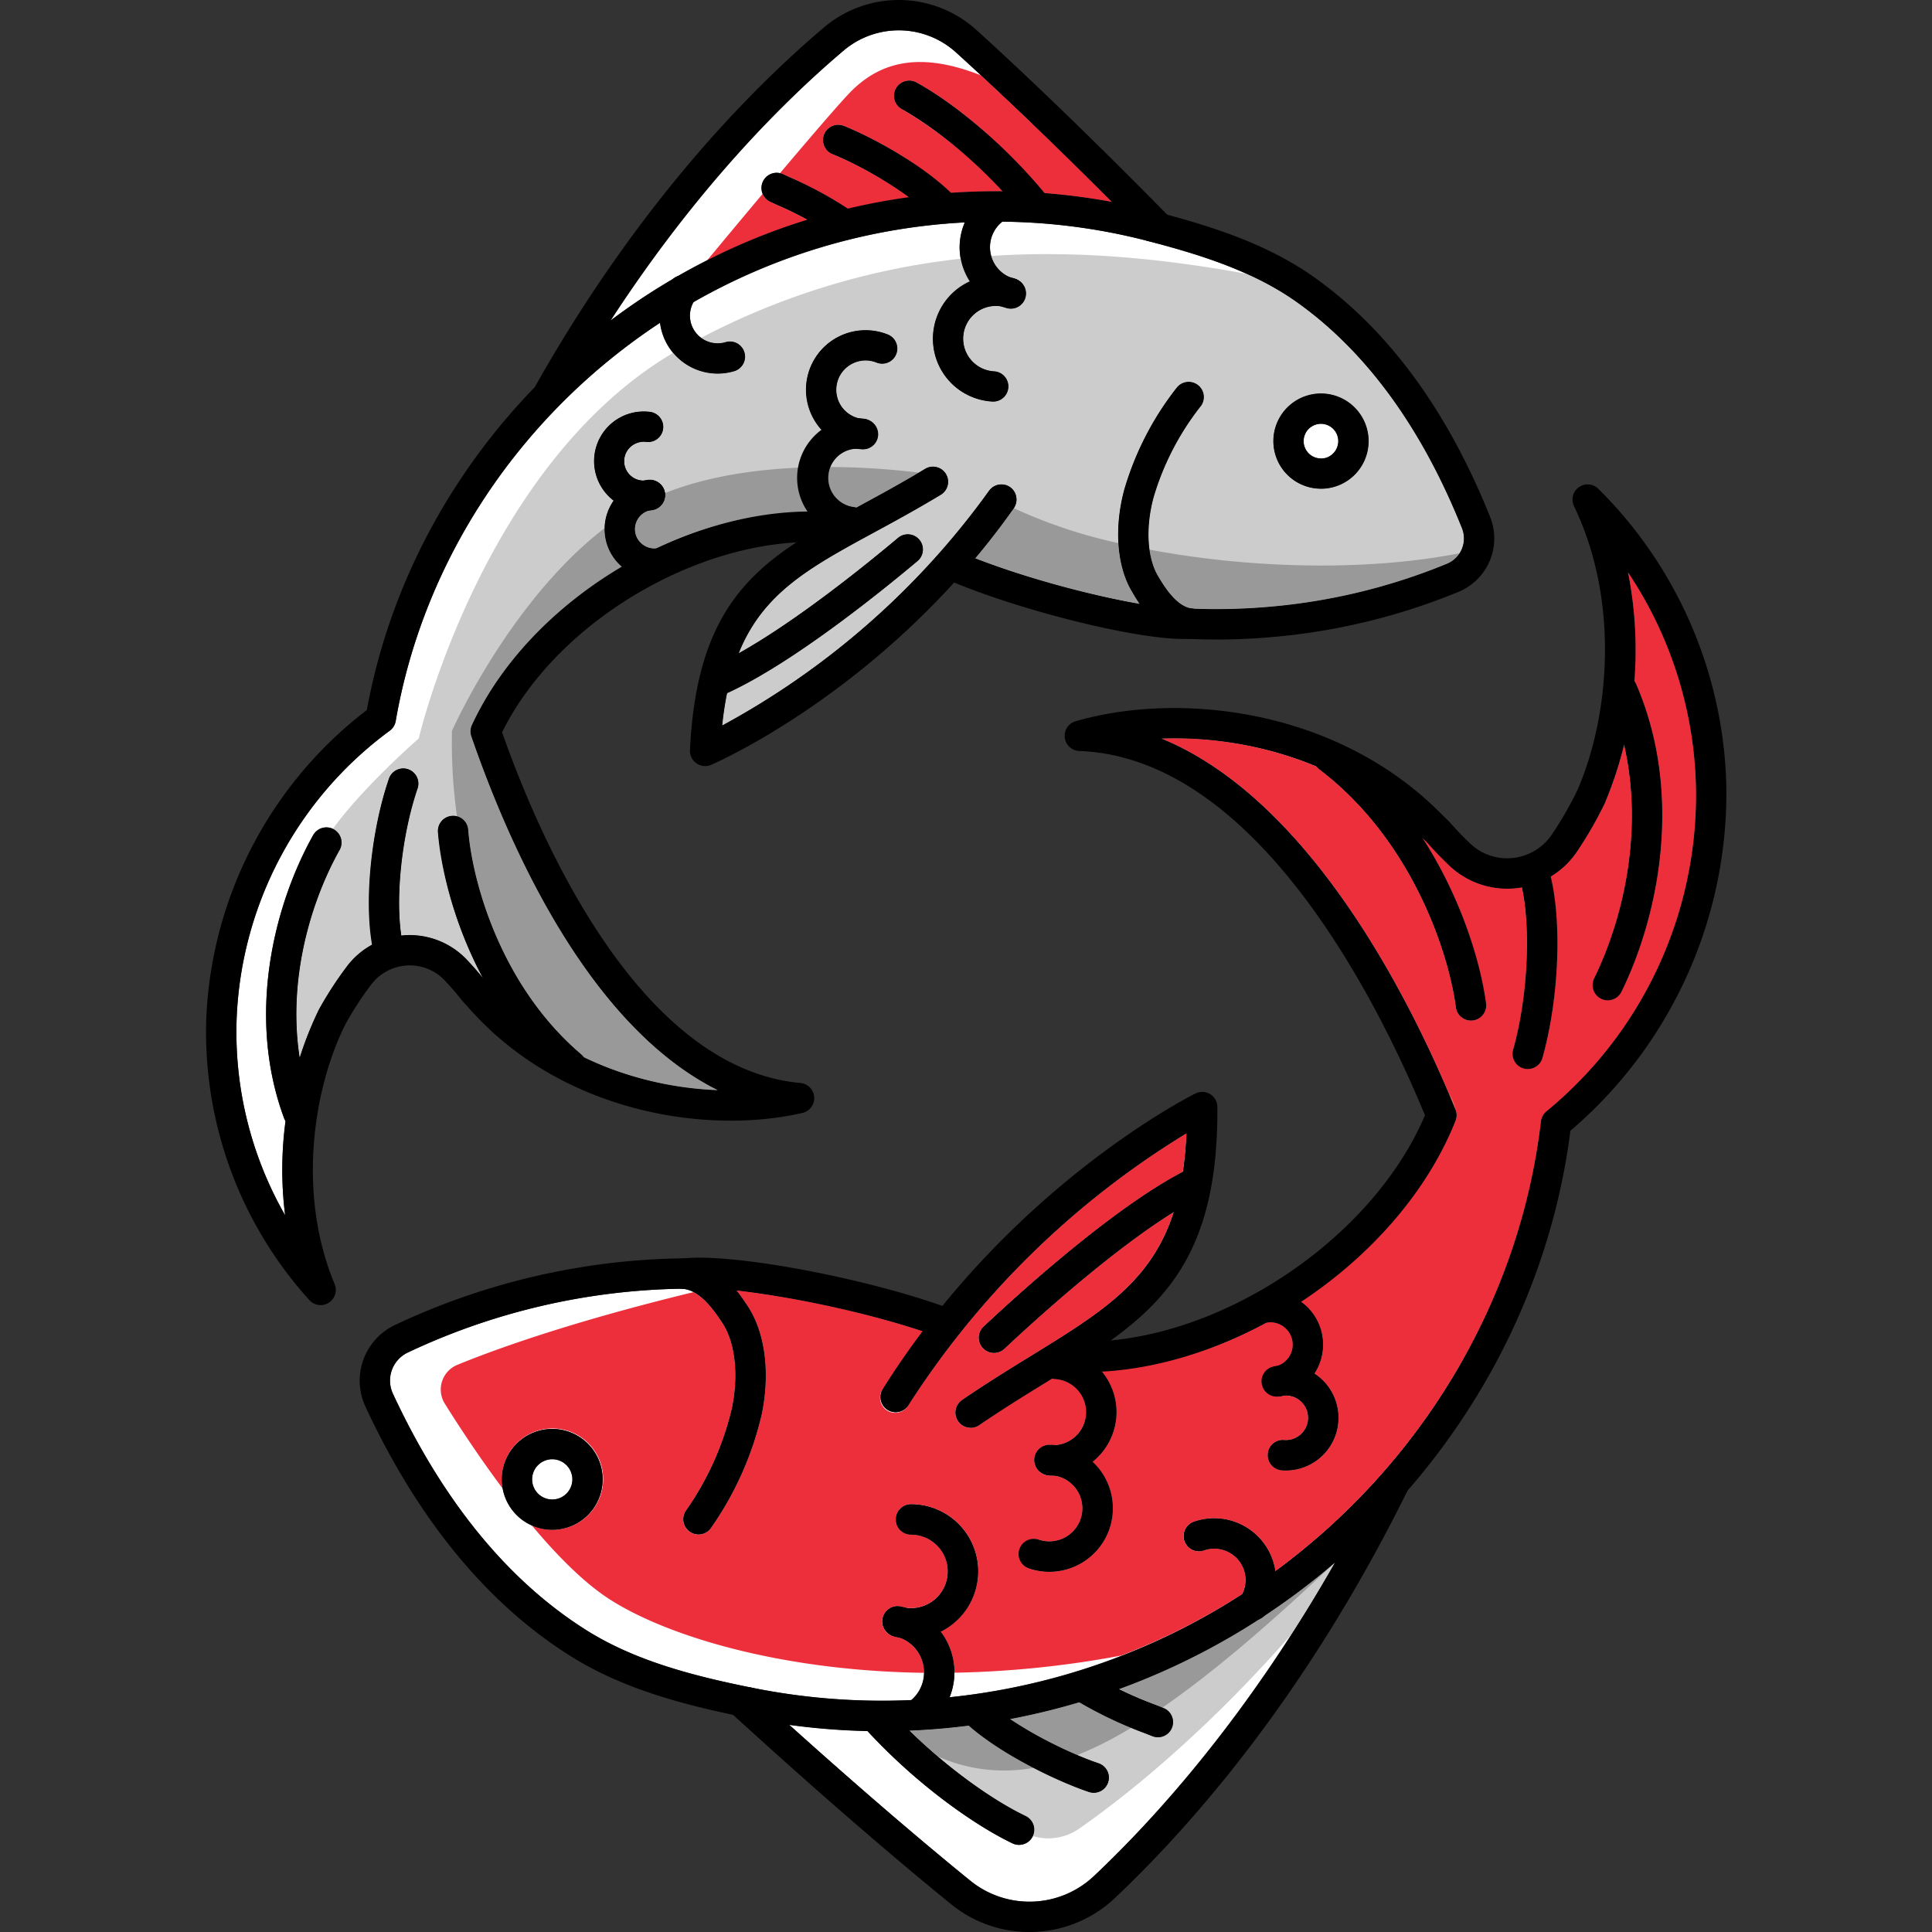 <svg xmlns="http://www.w3.org/2000/svg" xmlns:xlink="http://www.w3.org/1999/xlink" width="300" height="300" viewBox="0 0 300 300">
  <rect x="0" y="0" width="300" height="300" fill="#333333" stroke="none"/>
  <defs>
    <clipPath id="clip-path">
      <rect id="Rectangle_265" data-name="Rectangle 265" width="236.075" height="300" fill="none"/>
    </clipPath>
    <clipPath id="clip-path-3">
      <rect id="Rectangle_256" data-name="Rectangle 256" width="14.137" height="7.521" fill="none"/>
    </clipPath>
    <clipPath id="clip-path-4">
      <rect id="Rectangle_257" data-name="Rectangle 257" width="11.129" height="4.778" fill="none"/>
    </clipPath>
    <clipPath id="clip-path-5">
      <rect id="Rectangle_258" data-name="Rectangle 258" width="19.482" height="12.065" fill="none"/>
    </clipPath>
    <clipPath id="clip-path-6">
      <rect id="Rectangle_259" data-name="Rectangle 259" width="15.476" height="6.936" fill="none"/>
    </clipPath>
    <clipPath id="clip-path-7">
      <rect id="Rectangle_260" data-name="Rectangle 260" width="28.913" height="15.042" fill="none"/>
    </clipPath>
    <clipPath id="clip-path-8">
      <rect id="Rectangle_261" data-name="Rectangle 261" width="42.525" height="122.549" fill="none"/>
    </clipPath>
    <clipPath id="clip-path-9">
      <rect id="Rectangle_262" data-name="Rectangle 262" width="29.678" height="15.189" fill="none"/>
    </clipPath>
    <clipPath id="clip-path-10">
      <rect id="Rectangle_263" data-name="Rectangle 263" width="24.014" height="33.007" fill="none"/>
    </clipPath>
  </defs>
  <g id="lead_image" data-name="lead image" transform="translate(-53 -51)">
    <rect id="Rectangle_345" data-name="Rectangle 345" width="300" height="300" transform="translate(53 51)" fill="none"/>
    <g id="icon" transform="translate(85 51)">
      <g id="Group_368" data-name="Group 368" clip-path="url(#clip-path)">
        <g id="Group_367" data-name="Group 367">
          <g id="Group_366" data-name="Group 366" clip-path="url(#clip-path)">
            <path id="Path_846" data-name="Path 846" d="M132.821,14.511c4.786,2.605,12.776,8.647,19.844,17.162a96.636,96.636,0,0,1,10.479,1.376c-10.978-10.995-19.124-18.615-24.25-23.26a13.238,13.238,0,0,0-17.376-.281c-9.569,8.1-22.984,21.6-36.229,41.979,1.973-1.483,3.986-2.923,6.08-4.268,1.219-.783,2.46-1.521,3.707-2.247a2.274,2.274,0,0,1,.483-.293A100.134,100.134,0,0,1,115.9,35.83c-1.8-.975-3.445-1.741-4.791-2.351L110.057,33a2.357,2.357,0,0,1,1.985-4.275l1.015.465a62.062,62.062,0,0,1,9.106,4.933q4.7-1.126,9.476-1.79a59.607,59.607,0,0,0-11.861-6.708,2.355,2.355,0,1,1,1.731-4.381c4,1.577,11.777,5.717,16.615,10.4q4-.289,8.017-.253a67.643,67.643,0,0,0-15.57-12.74,2.356,2.356,0,1,1,2.253-4.138" transform="translate(-22.485 -1.686)" fill="#fff"/>
            <path id="Path_847" data-name="Path 847" d="M33.067,131.766a2.356,2.356,0,0,1,1.468,2.991C32.1,141.9,31.094,151.493,32.03,157.6c.186-.02.369-.053.557-.064a12.184,12.184,0,0,1,9.557,3.762c.867.913,1.7,1.855,2.451,2.786.017.019.049.06.069.085a61.147,61.147,0,0,1-6.978-22.639A2.355,2.355,0,0,1,39.856,139a2.326,2.326,0,0,1,2.53,2.17c.608,7.912,4.983,24.153,17.528,34.846a2.24,2.24,0,0,1,.336.427,52.719,52.719,0,0,0,20.91,5.16C61.2,171.674,48.9,144.086,42.879,126.662a2.36,2.36,0,0,1,.088-1.758c4.621-9.987,13.207-18.608,23.31-24.567a7.656,7.656,0,0,1-2.1-8.861,7.759,7.759,0,0,1,.8-1.43,7.7,7.7,0,0,1,5.675-13.767,2.356,2.356,0,0,1-.619,4.671,2.961,2.961,0,0,0-1.513.2,2.991,2.991,0,0,0,1.526,5.739c.05-.008.1-.032.146-.04a2.361,2.361,0,0,1,.848.052,2.329,2.329,0,0,1,1.927,1.856,2.357,2.357,0,0,1-1.868,2.759c-.126.024-.251.018-.377.035a2.991,2.991,0,0,0-2.23,4.068,3.062,3.062,0,0,0,3.092,1.865A56.891,56.891,0,0,1,95.223,91.8a9.147,9.147,0,0,1,2.122-12.671,9.211,9.211,0,0,1,5.477-15.453,9.356,9.356,0,0,1,4.677.559,2.356,2.356,0,1,1-1.733,4.381,4.541,4.541,0,1,0-2.457,8.694c.161.008.323,0,.481.021a2.621,2.621,0,0,1,2.262,2.54,2.357,2.357,0,0,1-2.351,2.223c-.045,0-.09,0-.134,0-.164-.01-.318-.052-.48-.07a4.629,4.629,0,0,0-.9.017,4.547,4.547,0,0,0,.054,9.013,2.237,2.237,0,0,1,.361.122l.662-.361c3.211-1.747,6.532-3.549,10.106-5.714a2.357,2.357,0,0,1,2.441,4.032c-3.669,2.221-7.191,4.135-10.3,5.822-10.068,5.468-17.326,9.418-21.106,18.787,9.08-5.077,19.964-13.9,24.739-17.919a2.357,2.357,0,1,1,3.033,3.608c-5.6,4.71-19.41,15.872-29.57,20.511-.318,1.563-.591,3.214-.779,5.034a125.028,125.028,0,0,0,33.687-26.714c.018-.016.029-.038.047-.054a112.386,112.386,0,0,0,7.7-9.687,2.358,2.358,0,1,1,3.852,2.72c-1.942,2.75-3.951,5.336-5.993,7.774a145.1,145.1,0,0,0,25.517,7.076c-.515-.755-.927-1.454-1.233-1.978-2.311-3.949-2.741-9.838-1.153-15.752a46.839,46.839,0,0,1,8.192-15.889,2.357,2.357,0,0,1,3.585,3.061,42.075,42.075,0,0,0-7.226,14.053c-1.25,4.65-.992,9.305.67,12.148,1.367,2.335,3.242,5.03,5.635,5.117a94.493,94.493,0,0,0,11.171-.26,93.353,93.353,0,0,0,28.1-6.73,4.258,4.258,0,0,0,2.322-5.5c-6.294-15.705-14.948-27.54-25.72-35.17-6.789-4.807-15.1-7.382-23.064-9.446l0,0h-.005a92.173,92.173,0,0,0-22.566-3,5.033,5.033,0,0,0,1.351,8.69c.163.041.33.068.489.117a2.389,2.389,0,0,1-.534,4.711,2.406,2.406,0,0,1-.582-.071c-.174-.044-.331-.122-.5-.176a5.358,5.358,0,0,0-.978-.172,5.076,5.076,0,0,0-.546,10.137,2.356,2.356,0,0,1-.126,4.708,1.108,1.108,0,0,1-.131-.005,9.746,9.746,0,0,1-3.465-18.642,9.361,9.361,0,0,1-.775-9.189A95.107,95.107,0,0,0,77.4,59.223a4.262,4.262,0,0,0-.1,4.086,4.307,4.307,0,0,0,5.026,2.142,2.356,2.356,0,1,1,1.333,4.52,8.911,8.911,0,0,1-2.53.366,8.963,8.963,0,0,1-8.943-7.889C50.4,76.8,35.454,99.272,31.13,124.289a2.347,2.347,0,0,1-.9,1.479A58.337,58.337,0,0,0,6.437,170.392a57.277,57.277,0,0,0,7.527,30.642,55.827,55.827,0,0,1,.083-14.634,2.3,2.3,0,0,1-.242-.431c-5.9-15.926-1.546-33.139,4.494-43.936a2.356,2.356,0,1,1,4.112,2.3c-4.541,8.118-8.041,20.165-6.184,32.205a49.958,49.958,0,0,1,2.98-7.472,57.008,57.008,0,0,1,4.259-6.577,12.24,12.24,0,0,1,4.024-3.5c-1.227-6.886-.194-17.622,2.585-25.757a2.362,2.362,0,0,1,2.991-1.468m134.356-51.35a7.4,7.4,0,1,1,7.393,7.8c-.135,0-.273,0-.412-.011a7.4,7.4,0,0,1-6.984-7.783Z" transform="translate(-1.687 -12.321)" fill="#fff"/>
            <path id="Path_848" data-name="Path 848" d="M170.255,378.2c10.068-9.5,24.092-25.261,37.446-48.721-2.32,1.99-4.711,3.914-7.212,5.72q-1.872,1.351-3.795,2.61a2.308,2.308,0,0,1-.765.486,108.63,108.63,0,0,1-21.752,10.855c2.172,1.049,4.148,1.846,5.742,2.469l1.174.463a2.357,2.357,0,0,1-1.754,4.376l-1.136-.448a67.27,67.27,0,0,1-10.2-4.834,107.821,107.821,0,0,1-10.744,2.623,63.544,63.544,0,0,0,13.727,6.859,2.356,2.356,0,1,1-1.491,4.469c-4.433-1.477-13.129-5.517-18.626-10.314-3.061.392-6.137.664-9.221.789,6.789,6.62,13.711,11.2,18.017,13.245a2.357,2.357,0,0,1-2.025,4.257c-5.342-2.544-14.372-8.635-22.535-17.469a104.944,104.944,0,0,1-12.162-.959c12.809,11.526,22.251,19.446,28.169,24.251a14.581,14.581,0,0,0,19.138-.727" transform="translate(-32.413 -86.861)" fill="#fff"/>
            <path id="Path_849" data-name="Path 849" d="M71.88,313.958a3.118,3.118,0,1,0-3.118-3.118,3.122,3.122,0,0,0,3.118,3.118" transform="translate(-18.128 -81.126)" fill="#fff"/>
            <path id="Path_850" data-name="Path 850" d="M233.992,94.736a2.506,2.506,0,0,0,1.937-.679,2.69,2.69,0,0,0,.207-3.79,2.683,2.683,0,1,0-2.144,4.469" transform="translate(-61.019 -23.562)" fill="#fff"/>
            <path id="Path_851" data-name="Path 851" d="M69.28,284.95c7.681,4.836,16.864,7.145,25.645,8.917l.005,0h.005a100.256,100.256,0,0,0,24.778,1.931,5.675,5.675,0,0,0-2.016-9.755c-.174-.034-.353-.054-.525-.1a2.388,2.388,0,1,1,.849-4.7c.183.037.35.109.53.154a5.707,5.707,0,1,0,1.131-11.3,2.356,2.356,0,1,1,0-4.713,10.4,10.4,0,0,1,4.569,19.76,10.3,10.3,0,0,1,1.415,10.215,103.52,103.52,0,0,0,45.415-16,4.837,4.837,0,0,0-.112-4.685,4.9,4.9,0,0,0-5.827-2.119,2.355,2.355,0,0,1-1.571-4.441,9.574,9.574,0,0,1,12.682,7.657c22.986-16.89,38.013-42.29,41.253-69.85a2.356,2.356,0,0,1,.822-1.526,63.574,63.574,0,0,0,23.257-49.969,62.418,62.418,0,0,0-10.571-33.778,60.1,60.1,0,0,1,.951,16.936,2.261,2.261,0,0,1,.32.459c7.306,16.865,3.61,35.729-2.285,47.762a2.358,2.358,0,0,1-4.234-2.076c4.562-9.306,7.685-23.01,4.634-36.276a54.853,54.853,0,0,1-2.982,9.079A60.809,60.809,0,0,1,223.2,163.9a13.079,13.079,0,0,1-4.222,4.039c1.773,7.353,1.292,19.125-1.252,28.149a2.357,2.357,0,1,1-4.537-1.279c2.258-8,2.768-18.634,1.337-25.223-.259.046-.515.1-.778.133a13,13,0,0,1-10.431-3.465c-1.047-.992-1.993-1.956-2.81-2.864-.083-.085-.194-.205-.3-.334a.865.865,0,0,1-.06-.066l0,0a14.3,14.3,0,0,0-1.052-1.068l-.03-.029a66.572,66.572,0,0,1,9.911,25.719,2.355,2.355,0,0,1-2.03,2.642,2.42,2.42,0,0,1-.308.021,2.353,2.353,0,0,1-2.334-2.051c-1.127-8.579-6.85-26.007-21.147-36.91a2.253,2.253,0,0,1-.378-.431,57.7,57.7,0,0,0-24.226-4.392c23.78,9.736,39.476,42.375,45.675,57.611a2.354,2.354,0,0,1,.007,1.76c-4.433,11.13-13.319,21.034-24.014,28.089a8.089,8.089,0,0,1,2.071,11.151,8.158,8.158,0,0,1-.937,14.269,8.217,8.217,0,0,1-3.479.775c-.205,0-.41-.007-.615-.023a2.356,2.356,0,0,1-2.17-2.529,2.322,2.322,0,0,1,2.529-2.17,3.41,3.41,0,0,0,1.737-.32,3.454,3.454,0,0,0-2.113-6.523c-.052.012-.1.039-.152.05a2.534,2.534,0,0,1-.471.046,2.234,2.234,0,0,1-.311-.055,2.269,2.269,0,0,1-.418-.073c-.042-.014-.082-.029-.124-.045a2.313,2.313,0,0,1-1.575-1.63,2.357,2.357,0,0,1,1.719-2.856c.135-.034.272-.037.407-.063a3.708,3.708,0,0,0,.647-.211,3.471,3.471,0,0,0-2.02-6.57c-.018,0-.035,0-.054,0a61.4,61.4,0,0,1-25.609,7.579,9.772,9.772,0,0,1-1.465,14.037,9.839,9.839,0,0,1-9.774,16.576,2.356,2.356,0,0,1,1.492-4.469,5.139,5.139,0,1,0,2.306-9.967c-.034,0-.066.01-.1.01-.166,0-.331,0-.5-.011a2.385,2.385,0,0,1-.055-4.77h.005c.174,0,.339.037.511.046a5.31,5.31,0,0,0,1.021-.072,5.146,5.146,0,0,0-.61-10.182,2.217,2.217,0,0,1-.444-.123l-.769.475c-3.385,2.083-6.885,4.237-10.641,6.8a2.357,2.357,0,0,1-2.655-3.894c3.848-2.625,7.393-4.809,10.825-6.919,10.824-6.664,18.567-11.456,22.048-22.268-9.663,6.007-21.261,16.5-26.294,21.218a2.356,2.356,0,1,1-3.222-3.438c5.817-5.453,20.2-18.428,30.93-24.013a57.163,57.163,0,0,0,.577-6.008,134.252,134.252,0,0,0-43.2,42.249,2.356,2.356,0,0,1-3.993-2.5c2-3.182,4.082-6.176,6.213-9.006a156.028,156.028,0,0,0-28.913-6.325c.741.929,1.338,1.81,1.758,2.445,2.708,4.1,3.512,10.406,2.146,16.865a50.644,50.644,0,0,1-7.915,17.638,2.356,2.356,0,0,1-3.747-2.858,45.959,45.959,0,0,0,7.05-15.756c1.094-5.173.531-10.265-1.468-13.294-1.648-2.5-3.813-5.386-6.59-5.313a103.272,103.272,0,0,0-42.283,9.915,4.826,4.826,0,0,0-2.295,6.376C47,264.923,57.11,277.283,69.28,284.95m-5.3-31.257a7.831,7.831,0,1,1-7.83,7.831,7.84,7.84,0,0,1,7.83-7.831" transform="translate(-10.224 -31.81)" fill="#fff"/>
            <path id="Path_852" data-name="Path 852" d="M71.88,313.958a3.118,3.118,0,1,0-3.118-3.118,3.122,3.122,0,0,0,3.118,3.118" transform="translate(-18.128 -81.126)" fill="#fff"/>
            <path id="Path_853" data-name="Path 853" d="M233.992,94.736a2.506,2.506,0,0,0,1.937-.679,2.69,2.69,0,0,0,.207-3.79,2.683,2.683,0,1,0-2.144,4.469" transform="translate(-61.019 -23.562)" fill="#fff"/>
            <path id="Path_854" data-name="Path 854" d="M200.048,96.157c-6.293-15.705-14.947-27.54-25.719-35.17a45.979,45.979,0,0,0-7.706-4.332c-14.964-2.751-27.956-3.574-39.676-2.786a5.092,5.092,0,0,0,3.093,3.363c.163.04.329.068.489.117A2.389,2.389,0,0,1,130,62.059a2.4,2.4,0,0,1-.582-.071c-.175-.044-.331-.122-.5-.175a5.3,5.3,0,0,0-.978-.172,5.075,5.075,0,0,0-.546,10.136,2.356,2.356,0,0,1-.127,4.708,1.12,1.12,0,0,1-.131-.005,9.746,9.746,0,0,1-3.464-18.641,9.962,9.962,0,0,1-1.419-3.543,113.391,113.391,0,0,0-40.34,12.279,4.283,4.283,0,0,0,3.76.683A2.356,2.356,0,1,1,87,71.777a8.883,8.883,0,0,1-2.53.366,9.048,9.048,0,0,1-6.9-3.232C47.943,86.382,38.043,128.8,38.043,128.8s-8.588,7.452-13.362,14.076c.053.024.11.023.162.052a2.357,2.357,0,0,1,.906,3.208c-4.541,8.118-8.041,20.165-6.184,32.2a50.081,50.081,0,0,1,2.979-7.473A57.121,57.121,0,0,1,26.8,164.3a12.224,12.224,0,0,1,4.024-3.5c-1.227-6.887-.194-17.623,2.584-25.758a2.357,2.357,0,1,1,4.46,1.524c-2.44,7.141-3.442,16.735-2.505,22.845.186-.019.369-.053.557-.064a12.187,12.187,0,0,1,9.558,3.762c.867.914,1.7,1.855,2.451,2.786.017.019.048.06.069.085a61.163,61.163,0,0,1-6.979-22.638,2.356,2.356,0,0,1,2.169-2.529,2.327,2.327,0,0,1,2.53,2.17c.607,7.912,4.983,24.153,17.528,34.846a2.267,2.267,0,0,1,.336.426,52.716,52.716,0,0,0,20.909,5.16c-19.955-9.934-32.264-37.522-38.28-54.946a2.357,2.357,0,0,1,.088-1.758c4.621-9.987,13.207-18.608,23.31-24.567a7.655,7.655,0,0,1-2.1-8.861,7.783,7.783,0,0,1,.8-1.43A7.7,7.7,0,0,1,74,78.084a2.356,2.356,0,1,1-.619,4.672,2.966,2.966,0,0,0-1.513.2,2.991,2.991,0,0,0,1.526,5.739c.049-.008.1-.032.146-.04a2.378,2.378,0,0,1,.848.052,2.33,2.33,0,0,1,1.927,1.856,2.357,2.357,0,0,1-1.869,2.759c-.125.024-.25.018-.376.036a2.915,2.915,0,0,0-.565.152,3,3,0,0,0-1.666,3.914,3.062,3.062,0,0,0,3.092,1.865A56.888,56.888,0,0,1,98.56,93.6a9.149,9.149,0,0,1,2.123-12.671,9.21,9.21,0,0,1,5.477-15.453,9.353,9.353,0,0,1,4.677.559,2.356,2.356,0,1,1-1.733,4.381,4.541,4.541,0,1,0-2.456,8.694c.16.008.322,0,.48.021a2.617,2.617,0,0,1,2.262,2.54,2.356,2.356,0,0,1-2.351,2.222c-.045,0-.09,0-.135,0-.163-.009-.318-.052-.479-.07a4.627,4.627,0,0,0-.9.017,4.547,4.547,0,0,0,.054,9.014,2.185,2.185,0,0,1,.361.121l.662-.361c3.211-1.747,6.532-3.549,10.105-5.714a2.357,2.357,0,0,1,2.442,4.032c-3.669,2.221-7.191,4.135-10.3,5.822-10.068,5.468-17.327,9.417-21.106,18.786,9.081-5.077,19.965-13.9,24.74-17.919a2.357,2.357,0,0,1,3.033,3.608c-5.6,4.709-19.41,15.872-29.57,20.511-.319,1.564-.591,3.214-.78,5.034a125.022,125.022,0,0,0,33.687-26.713c.017-.017.029-.038.047-.054a112.656,112.656,0,0,0,7.7-9.688,2.358,2.358,0,1,1,3.852,2.72c-1.942,2.75-3.951,5.336-5.993,7.774a145.17,145.17,0,0,0,25.517,7.077c-.515-.755-.927-1.454-1.234-1.979-2.31-3.948-2.741-9.837-1.152-15.751a46.819,46.819,0,0,1,8.192-15.889,2.357,2.357,0,1,1,3.585,3.06,42.094,42.094,0,0,0-7.225,14.053c-1.25,4.651-.992,9.305.669,12.148,1.367,2.336,3.242,5.03,5.635,5.118a94.8,94.8,0,0,0,11.172-.26,93.321,93.321,0,0,0,28.1-6.731,4.257,4.257,0,0,0,2.322-5.5m-16.966-8.029a7.338,7.338,0,0,1-4.929,1.89c-.135,0-.274,0-.412-.012a7.4,7.4,0,0,1-6.984-7.783l0,0a7.394,7.394,0,1,1,12.322,5.907" transform="translate(-5.024 -14.126)" fill="#ccc"/>
            <path id="Path_855" data-name="Path 855" d="M115.417,42.088a2.328,2.328,0,0,1-1.149-1.211c-3.169,3.775-6.272,7.5-8.646,10.361a100.63,100.63,0,0,1,15.638-6.318c-1.8-.975-3.445-1.741-4.792-2.351Z" transform="translate(-27.845 -10.777)" fill="#ed2f3c"/>
            <path id="Path_856" data-name="Path 856" d="M131.588,18.12c-2.062,2.21-6.2,7.046-10.6,12.252a2.293,2.293,0,0,1,.463.112l1.015.465a62.211,62.211,0,0,1,9.106,4.933q4.7-1.126,9.476-1.79a59.6,59.6,0,0,0-11.861-6.707A2.355,2.355,0,1,1,130.92,23c4,1.576,11.777,5.716,16.615,10.4q4-.289,8.017-.253a67.662,67.662,0,0,0-15.57-12.74,2.356,2.356,0,1,1,2.253-4.138c4.786,2.605,12.776,8.648,19.844,17.162a96.8,96.8,0,0,1,10.479,1.376c-8.5-8.517-15.287-14.987-20.3-19.639-9.05-3.58-15.548-2.535-20.665,2.948" transform="translate(-31.898 -3.449)" fill="#ed2f3c"/>
            <path id="Path_857" data-name="Path 857" d="M233.836,120.658a60.106,60.106,0,0,1,.951,16.936,2.259,2.259,0,0,1,.32.459c7.306,16.865,3.61,35.729-2.285,47.762a2.358,2.358,0,0,1-4.234-2.076c4.562-9.305,7.685-23.009,4.634-36.276a54.827,54.827,0,0,1-2.982,9.079,60.9,60.9,0,0,1-4.218,7.356,13.08,13.08,0,0,1-4.223,4.039c1.773,7.353,1.292,19.125-1.252,28.15a2.357,2.357,0,0,1-4.538-1.28c2.258-8,2.768-18.634,1.337-25.223-.258.046-.514.1-.778.133a13,13,0,0,1-10.431-3.465c-1.047-.992-1.993-1.956-2.81-2.864-.082-.085-.193-.2-.3-.334-.021-.021-.041-.044-.06-.067l0,0a14.2,14.2,0,0,0-1.052-1.068l-.03-.029a66.561,66.561,0,0,1,9.911,25.719,2.354,2.354,0,0,1-2.029,2.642,2.438,2.438,0,0,1-.308.021,2.354,2.354,0,0,1-2.334-2.051c-1.127-8.578-6.85-26.007-21.147-36.91a2.249,2.249,0,0,1-.378-.431,57.7,57.7,0,0,0-24.226-4.392c23.78,9.736,39.476,42.375,45.675,57.611a2.351,2.351,0,0,1,.007,1.76c-4.432,11.13-13.319,21.033-24.013,28.089a8.091,8.091,0,0,1,2.07,11.151,8.158,8.158,0,0,1-.937,14.269,8.214,8.214,0,0,1-3.479.776c-.2,0-.409-.007-.615-.024a2.355,2.355,0,0,1-2.169-2.529,2.321,2.321,0,0,1,2.529-2.17,3.412,3.412,0,0,0,1.737-.32,3.454,3.454,0,0,0-2.113-6.523c-.052.012-.1.04-.152.05a2.532,2.532,0,0,1-.471.046,2.224,2.224,0,0,1-.311-.054,2.275,2.275,0,0,1-.418-.073c-.042-.014-.082-.029-.124-.045a2.314,2.314,0,0,1-1.575-1.63,2.358,2.358,0,0,1,1.719-2.856c.135-.034.272-.037.407-.063a3.729,3.729,0,0,0,.647-.211,3.471,3.471,0,0,0-2.021-6.57c-.018,0-.035,0-.054,0a61.409,61.409,0,0,1-25.609,7.58,9.771,9.771,0,0,1-1.465,14.036,9.838,9.838,0,0,1-9.773,16.576,2.356,2.356,0,0,1,1.491-4.469,5.139,5.139,0,1,0,2.306-9.966c-.034,0-.066.01-.1.01-.166,0-.331-.005-.5-.012a2.385,2.385,0,0,1-.055-4.77h0c.174,0,.339.037.511.047a5.32,5.32,0,0,0,1.021-.072,5.146,5.146,0,0,0-.61-10.182,2.313,2.313,0,0,1-.444-.123l-.769.475c-3.385,2.082-6.885,4.236-10.64,6.8a2.356,2.356,0,1,1-2.655-3.893c3.848-2.626,7.394-4.81,10.825-6.92,10.824-6.664,18.568-11.456,22.048-22.268-9.663,6.007-21.261,16.5-26.294,21.218a2.356,2.356,0,1,1-3.222-3.438c5.818-5.453,20.2-18.428,30.93-24.013a57.177,57.177,0,0,0,.577-6.007,134.249,134.249,0,0,0-43.2,42.248,2.356,2.356,0,1,1-3.992-2.5c2-3.181,4.082-6.176,6.213-9.006a156,156,0,0,0-28.913-6.325c.742.928,1.339,1.81,1.758,2.445,2.708,4.1,3.512,10.406,2.146,16.865a50.644,50.644,0,0,1-7.914,17.638,2.356,2.356,0,1,1-3.746-2.858,45.958,45.958,0,0,0,7.049-15.756c1.094-5.173.532-10.265-1.468-13.294-1.205-1.828-2.692-3.854-4.489-4.786-19.1,4.635-30.862,8.908-36.658,11.288a4.14,4.14,0,0,0-1.959,6.026c2.054,3.287,5.248,8.182,9,13.2a7.867,7.867,0,1,1,4.507,5.7c3.925,4.691,8.16,8.983,12.21,11.56,8.687,5.529,26.139,11.024,48.7,11.339,0-.028.009-.055.009-.083a5.711,5.711,0,0,0-4.018-5.437c-.175-.034-.353-.054-.526-.1a2.387,2.387,0,1,1,.849-4.7c.183.036.35.108.53.154a5.707,5.707,0,1,0,1.131-11.3,2.356,2.356,0,1,1,0-4.713,10.4,10.4,0,0,1,4.569,19.76,10.391,10.391,0,0,1,2.176,6.33c0,.024-.007.048-.007.072a155.081,155.081,0,0,0,25.9-2.666,103.5,103.5,0,0,0,18.763-9.519,4.835,4.835,0,0,0-.112-4.685,4.9,4.9,0,0,0-5.827-2.119,2.355,2.355,0,0,1-1.571-4.441,9.575,9.575,0,0,1,12.682,7.657c22.986-16.89,38.013-42.29,41.253-69.85a2.356,2.356,0,0,1,.822-1.526,63.572,63.572,0,0,0,23.257-49.969,62.422,62.422,0,0,0-10.571-33.778" transform="translate(-13.046 -31.81)" fill="#ed2f3c"/>
            <path id="Path_858" data-name="Path 858" d="M167.487,371.967a8.361,8.361,0,0,0,7.179-1.143c6.393-4.452,18.885-14.121,32.964-30.184,2.261-3.515,4.523-7.221,6.768-11.164-2.32,1.99-4.711,3.914-7.212,5.72q-1.872,1.351-3.794,2.61a2.311,2.311,0,0,1-.765.487,108.682,108.682,0,0,1-21.752,10.854c2.172,1.049,4.148,1.847,5.742,2.47l1.173.463a2.358,2.358,0,0,1-1.753,4.377l-1.137-.449a67.274,67.274,0,0,1-10.194-4.833,108.424,108.424,0,0,1-10.744,2.623,63.588,63.588,0,0,0,13.727,6.859,2.355,2.355,0,1,1-1.491,4.468c-4.433-1.476-13.129-5.517-18.626-10.313-3.061.392-6.137.664-9.221.789,6.79,6.62,13.711,11.2,18.017,13.245a2.357,2.357,0,0,1,1.121,3.122" transform="translate(-39.11 -86.861)" fill="#ccc"/>
            <path id="Path_859" data-name="Path 859" d="M54.851,143.7a2.355,2.355,0,0,1,.088-1.758c4.621-9.987,13.207-18.609,23.31-24.568a7.6,7.6,0,0,1-2.7-6.012c-14.8,11.373-23.708,31.485-23.708,31.485a81.762,81.762,0,0,0,.783,13.285,2.324,2.324,0,0,1,1.738,2.082c.608,7.911,4.983,24.153,17.528,34.846a2.214,2.214,0,0,1,.336.427,52.716,52.716,0,0,0,20.909,5.16c-19.955-9.934-32.264-37.522-38.28-54.946" transform="translate(-13.658 -29.358)" fill="#999"/>
            <path id="Path_860" data-name="Path 860" d="M247.093,116.463c-14.7,2.889-32.843,2.333-48.142-.56a11.086,11.086,0,0,0,1.292,4.061c1.367,2.336,3.242,5.03,5.635,5.118a94.838,94.838,0,0,0,11.172-.26,93.328,93.328,0,0,0,28.1-6.731,4.2,4.2,0,0,0,1.94-1.628" transform="translate(-52.45 -30.556)" fill="#999"/>
            <path id="Path_861" data-name="Path 861" d="M162.2,114.942a145.155,145.155,0,0,0,25.516,7.077c-.515-.755-.927-1.454-1.234-1.979a16.765,16.765,0,0,1-2.046-7.451,78.427,78.427,0,0,1-16.243-5.422c-1.942,2.75-3.951,5.336-5.993,7.774" transform="translate(-42.762 -28.253)" fill="#999"/>
            <path id="Path_862" data-name="Path 862" d="M93.259,105.188c-.126.024-.25.018-.376.036a2.884,2.884,0,0,0-.565.152,3,3,0,0,0-1.666,3.915,3.062,3.062,0,0,0,3.092,1.865,56.883,56.883,0,0,1,23.631-5.68,9.21,9.21,0,0,1-1.574-3.986,9.041,9.041,0,0,1,.075-2.879c-6.822.3-14.266,1.356-20.751,3.95a2.342,2.342,0,0,1-1.867,2.627" transform="translate(-23.841 -25.997)" fill="#999"/>
            <path id="Path_863" data-name="Path 863" d="M131.212,100.806a4.552,4.552,0,0,0,3.928,3.884,2.235,2.235,0,0,1,.361.121l.662-.361c2.9-1.576,5.894-3.211,9.074-5.1a117.572,117.572,0,0,0-13.715-.871,4.493,4.493,0,0,0-.309,2.328" transform="translate(-34.581 -25.962)" fill="#999"/>
            <g id="Group_344" data-name="Group 344" transform="translate(109.518 22.433)" style="mix-blend-mode: multiply;isolation: isolate">
              <g id="Group_343" data-name="Group 343">
                <g id="Group_342" data-name="Group 342" clip-path="url(#clip-path-3)">
                  <path id="Path_864" data-name="Path 864" d="M162.864,37.733a79.267,79.267,0,0,0-7.735-7.269c-2.1.782-4.223,1.691-6.4,2.733a42.987,42.987,0,0,1,6.121,4.789q4-.289,8.016-.253" transform="translate(-148.727 -30.464)" fill="#ed2f3c"/>
                </g>
              </g>
            </g>
            <g id="Group_347" data-name="Group 347" transform="translate(98.024 27.656)" style="mix-blend-mode: multiply;isolation: isolate">
              <g id="Group_346" data-name="Group 346">
                <g id="Group_345" data-name="Group 345" clip-path="url(#clip-path-4)">
                  <path id="Path_865" data-name="Path 865" d="M144.248,40.545c-1.435-1.058-2.992-2.068-4.535-2.988-2.108,1.136-4.3,2.381-6.595,3.745.548.336,1.089.655,1.654,1.033q4.7-1.126,9.476-1.79" transform="translate(-133.119 -37.557)" fill="#ed2f3c"/>
                </g>
              </g>
            </g>
            <g id="Group_350" data-name="Group 350" transform="translate(121.177 19.297)" style="mix-blend-mode: multiply;isolation: isolate">
              <g id="Group_349" data-name="Group 349">
                <g id="Group_348" data-name="Group 348" clip-path="url(#clip-path-5)">
                  <path id="Path_866" data-name="Path 866" d="M173.564,36.894a96.828,96.828,0,0,1,10.48,1.376c-4.611-4.618-8.7-8.614-12.29-12.065a54.821,54.821,0,0,0-7.193,1.437,83.863,83.863,0,0,1,9,9.251" transform="translate(-164.561 -26.206)" fill="#ed2f3c"/>
                </g>
              </g>
            </g>
            <g id="Group_353" data-name="Group 353" transform="translate(121.179 214.017)" style="mix-blend-mode: multiply;isolation: isolate">
              <g id="Group_352" data-name="Group 352">
                <g id="Group_351" data-name="Group 351" clip-path="url(#clip-path-6)">
                  <path id="Path_867" data-name="Path 867" d="M175.276,290.763a2.227,2.227,0,0,1-.444-.123l-.769.475c-3.036,1.868-6.176,3.81-9.5,6.037a120.262,120.262,0,0,0,15.21.313,5.086,5.086,0,0,0,.177-2.551,5.153,5.153,0,0,0-4.676-4.151" transform="translate(-164.564 -290.64)" fill="#ed2f3c"/>
                </g>
              </g>
            </g>
            <g id="Group_356" data-name="Group 356" transform="translate(82.349 200.385)" style="mix-blend-mode: multiply;isolation: isolate">
              <g id="Group_355" data-name="Group 355">
                <g id="Group_354" data-name="Group 354" clip-path="url(#clip-path-7)">
                  <path id="Path_868" data-name="Path 868" d="M140.745,278.452a156.031,156.031,0,0,0-28.913-6.325c13.447,6.629,20.339,12.557,22.891,15.042,1.94-3.071,3.958-5.975,6.022-8.716" transform="translate(-111.832 -272.127)" fill="#ed2f3c"/>
                </g>
              </g>
            </g>
            <g id="Group_359" data-name="Group 359" transform="translate(188.837 88.848)" style="mix-blend-mode: multiply;isolation: isolate">
              <g id="Group_358" data-name="Group 358">
                <g id="Group_357" data-name="Group 357" clip-path="url(#clip-path-8)">
                  <path id="Path_869" data-name="Path 869" d="M288.4,120.658a60.105,60.105,0,0,1,.951,16.936,2.263,2.263,0,0,1,.32.459c7.306,16.865,3.61,35.729-2.285,47.762a2.358,2.358,0,0,1-4.234-2.076c4.562-9.305,7.685-23.009,4.634-36.276a54.818,54.818,0,0,1-2.982,9.079,60.905,60.905,0,0,1-4.218,7.356,13.083,13.083,0,0,1-4.223,4.039c1.773,7.353,1.292,19.125-1.252,28.15a2.357,2.357,0,0,1-4.538-1.28c2.258-8,2.768-18.634,1.337-25.223-.258.046-.514.1-.778.133a13,13,0,0,1-10.431-3.465c-1.047-.992-1.993-1.956-2.81-2.864-.083-.085-.193-.2-.3-.334-.021-.021-.041-.044-.06-.067l0,0a14.216,14.216,0,0,0-1.052-1.068c-.009-.01-.02-.019-.03-.029a66.563,66.563,0,0,1,9.912,25.719,2.343,2.343,0,0,1-1.928,2.607c3.23,16.03,5.654,15,5.654,15a98.564,98.564,0,0,1-7.494,37.986,99.233,99.233,0,0,0,12.3-37.276,2.356,2.356,0,0,1,.822-1.526,63.572,63.572,0,0,0,23.257-49.969A62.42,62.42,0,0,0,288.4,120.658" transform="translate(-256.444 -120.658)" fill="#ed2f3c"/>
                </g>
              </g>
            </g>
            <g id="Group_362" data-name="Group 362" transform="translate(139.057 205.318)" style="mix-blend-mode: multiply;isolation: isolate">
              <g id="Group_361" data-name="Group 361">
                <g id="Group_360" data-name="Group 360" clip-path="url(#clip-path-9)">
                  <path id="Path_870" data-name="Path 870" d="M215.471,285.718c.135-.033.272-.037.407-.063a3.717,3.717,0,0,0,.646-.211,3.471,3.471,0,0,0-2.02-6.57c-.019,0-.035,0-.054,0a61.423,61.423,0,0,1-25.609,7.58,9.814,9.814,0,0,1,2.135,4.448,9.655,9.655,0,0,1,.079,3.115c7.658-.706,15.937-2.4,22.668-6.038a2.326,2.326,0,0,1,1.745-2.259" transform="translate(-188.842 -278.826)" fill="#ed2f3c"/>
                </g>
              </g>
            </g>
            <g id="Group_365" data-name="Group 365" transform="translate(169.994 174.053)" style="mix-blend-mode: multiply;isolation: isolate">
              <g id="Group_364" data-name="Group 364">
                <g id="Group_363" data-name="Group 363" clip-path="url(#clip-path-10)">
                  <path id="Path_871" data-name="Path 871" d="M230.855,264.455a8.156,8.156,0,0,1,2.68,3.18,8.006,8.006,0,0,1,.571,1.739c13.668-13.857,18.78-25.72,20.763-33.007-4.433,11.13-13.319,21.033-24.014,28.088" transform="translate(-230.855 -236.367)" fill="#ed2f3c"/>
                </g>
              </g>
            </g>
            <path id="Path_872" data-name="Path 872" d="M263.075,233.059a2.3,2.3,0,0,1,.117.591,6.272,6.272,0,0,0-1.183-3.151c.38.895.739,1.757,1.066,2.56" transform="translate(-69.074 -60.767)" fill="#e66754"/>
            <path id="Path_873" data-name="Path 873" d="M157.571,363.882c-3.061.392-6.136.664-9.221.789,1.481,1.443,2.964,2.771,4.429,4.015a25.235,25.235,0,0,0,14.816,1.754,52.505,52.505,0,0,1-10.024-6.558" transform="translate(-39.11 -95.932)" fill="#999"/>
            <path id="Path_874" data-name="Path 874" d="M169.551,361.566a64.876,64.876,0,0,0,10.441,5.593,58.18,58.18,0,0,0,8.361-4.239,62.012,62.012,0,0,1-8.058-3.977,107.822,107.822,0,0,1-10.744,2.623" transform="translate(-44.699 -94.63)" fill="#999"/>
            <path id="Path_875" data-name="Path 875" d="M215.036,337.807a2.31,2.31,0,0,1-.765.486,108.63,108.63,0,0,1-21.752,10.855c2.172,1.049,4.148,1.846,5.742,2.469l1,.395c7.517-5.184,16.243-12.574,26.782-22.535-2.32,1.99-4.71,3.914-7.212,5.719-1.248.9-2.515,1.768-3.795,2.611" transform="translate(-50.754 -86.861)" fill="#999"/>
            <path id="Path_876" data-name="Path 876" d="M156.8,381.709a19.167,19.167,0,0,1-12.107-4.278c-6.815-5.532-18.262-15.16-34.091-29.609a2.356,2.356,0,1,1,3.177-3.479c15.746,14.37,27.117,23.936,33.883,29.429a14.582,14.582,0,0,0,19.138-.727c11.839-11.169,29.153-30.959,44.41-61.8a2.357,2.357,0,1,1,4.225,2.09c-15.568,31.468-33.282,51.7-45.4,63.138a19.254,19.254,0,0,1-13.236,5.235" transform="translate(-28.955 -81.709)"/>
            <path id="Path_877" data-name="Path 877" d="M140.29,277.654a2.332,2.332,0,0,1-.814-.145c-12.958-4.777-33.466-8.3-39.308-7.474a2.356,2.356,0,0,1-.674-4.664c7.237-1.029,28.612,2.925,41.611,7.716a2.357,2.357,0,0,1-.814,4.568" transform="translate(-25.697 -69.917)"/>
            <path id="Path_878" data-name="Path 878" d="M134.25,295.759a104.751,104.751,0,0,1-21.179-2.154,2.357,2.357,0,1,1,.953-4.616,102.693,102.693,0,0,0,80.607-17.546c23.4-16.886,38.691-42.543,41.966-70.391a2.354,2.354,0,0,1,.822-1.525,63.576,63.576,0,0,0,23.257-49.969A62.416,62.416,0,0,0,250.1,115.779a61.738,61.738,0,0,1-3.6,35.884,60.965,60.965,0,0,1-4.218,7.357,13.07,13.07,0,0,1-19.884,2.354c-1.047-.992-1.993-1.956-2.809-2.865-.083-.085-.194-.2-.3-.334a.831.831,0,0,1-.06-.067l0,0a14.463,14.463,0,0,0-1.052-1.068c-11.372-11.7-27.133-15.908-40.541-15.431,23.779,9.736,39.476,42.376,45.675,57.611a2.356,2.356,0,0,1,.007,1.761c-9.131,22.926-37.087,40.753-61.037,38.873a2.356,2.356,0,1,1,.364-4.7c21.4,1.673,47.27-14.637,55.938-35.049-7.182-17.378-26.065-55.535-53.681-56.562a2.356,2.356,0,0,1-.568-4.618c16.1-4.658,40.834-2.027,57.126,14.734a16.752,16.752,0,0,1,1.229,1.244,2.423,2.423,0,0,1,.17.186l.186.208c.838.929,1.705,1.8,2.6,2.653a8.268,8.268,0,0,0,6.648,2.2,8.392,8.392,0,0,0,6.059-3.727,57.328,57.328,0,0,0,3.859-6.708c4.938-11.216,6.715-29.257-.49-44.189a2.356,2.356,0,0,1,3.783-2.694,67.179,67.179,0,0,1,19.882,46.676,68.971,68.971,0,0,1-24.224,53.01c-3.654,28.8-19.569,55.271-43.774,72.741a108.126,108.126,0,0,1-63.14,20.494" transform="translate(-29.313 -26.931)"/>
            <path id="Path_879" data-name="Path 879" d="M92.774,336.681a2.381,2.381,0,0,1-.468-.046c-9.221-1.862-18.9-4.309-27.224-9.552-12.95-8.157-23.653-21.189-31.811-38.733a9.556,9.556,0,0,1,4.542-12.621,108.043,108.043,0,0,1,44.225-10.372h.155c5.55,0,8.98,5.2,10.453,7.431,2.708,4.1,3.512,10.406,2.146,16.865a50.645,50.645,0,0,1-7.914,17.638,2.356,2.356,0,0,1-3.747-2.858,45.966,45.966,0,0,0,7.05-15.756c1.094-5.173.531-10.266-1.468-13.294-1.648-2.5-3.813-5.387-6.59-5.314a103.306,103.306,0,0,0-42.284,9.916,4.827,4.827,0,0,0-2.294,6.376c7.769,16.709,17.88,29.068,30.049,36.735,7.681,4.837,16.865,7.145,25.645,8.917a2.356,2.356,0,0,1-.464,4.666" transform="translate(-8.538 -69.957)"/>
            <path id="Path_880" data-name="Path 880" d="M156.193,282.4a2.356,2.356,0,0,1-1.33-4.3c3.848-2.625,7.393-4.809,10.825-6.919,14.233-8.763,23.16-14.258,24.039-34.508a134.251,134.251,0,0,0-43.2,42.249,2.356,2.356,0,0,1-3.993-2.5c19.6-31.215,47.4-45.339,48.571-45.923a2.354,2.354,0,0,1,3.408,2.091c.184,26.27-10.947,33.122-26.35,42.608-3.385,2.083-6.885,4.237-10.64,6.8a2.347,2.347,0,0,1-1.326.409" transform="translate(-37.481 -60.701)"/>
            <path id="Path_881" data-name="Path 881" d="M70.193,316.985a7.831,7.831,0,1,1,7.831-7.831,7.84,7.84,0,0,1-7.831,7.831m0-10.949a3.118,3.118,0,1,0,3.118,3.118,3.122,3.122,0,0,0-3.118-3.118" transform="translate(-16.441 -79.439)"/>
            <path id="Path_882" data-name="Path 882" d="M216.98,336.029A2.356,2.356,0,0,1,215,332.4a4.885,4.885,0,0,0-5.738-7.239,2.356,2.356,0,0,1-1.572-4.441,9.6,9.6,0,0,1,11.283,14.216,2.353,2.353,0,0,1-1.988,1.088" transform="translate(-54.339 -84.409)"/>
            <path id="Path_883" data-name="Path 883" d="M148.375,357.646a2.357,2.357,0,0,1-1.465-4.2,5.717,5.717,0,0,0-2.437-10.088,2.357,2.357,0,0,1,.909-4.625,10.432,10.432,0,0,1,4.455,18.409,2.345,2.345,0,0,1-1.463.509" transform="translate(-37.587 -89.288)"/>
            <path id="Path_884" data-name="Path 884" d="M147.1,338.07a10.425,10.425,0,0,1-2.51-.3,2.356,2.356,0,1,1,1.132-4.574,5.719,5.719,0,1,0,1.379-11.269,2.356,2.356,0,1,1,0-4.713,10.43,10.43,0,1,1,0,20.86" transform="translate(-37.648 -83.627)"/>
            <path id="Path_885" data-name="Path 885" d="M176.121,324.383a9.857,9.857,0,0,1-3.118-.506,2.356,2.356,0,1,1,1.491-4.469,5.145,5.145,0,1,0,1.65-10.026,2.356,2.356,0,0,1,.005-4.713h0a9.857,9.857,0,0,1-.032,19.714" transform="translate(-45.185 -80.321)"/>
            <path id="Path_886" data-name="Path 886" d="M177.621,304.112c-.166,0-.331,0-.5-.012a2.358,2.358,0,0,1-2.236-2.471,2.335,2.335,0,0,1,2.471-2.236,5.291,5.291,0,0,0,1.247-.088,5.146,5.146,0,0,0-.61-10.182,2.355,2.355,0,1,1,.336-4.7,9.857,9.857,0,0,1,1.176,19.506,9.752,9.752,0,0,1-1.887.182" transform="translate(-46.106 -74.982)"/>
            <path id="Path_887" data-name="Path 887" d="M226.327,304.226c-.2,0-.41-.006-.614-.023a2.356,2.356,0,0,1-2.17-2.529,2.321,2.321,0,0,1,2.529-2.17,3.4,3.4,0,0,0,1.737-.319,3.47,3.47,0,0,0-2.308-6.51,2.357,2.357,0,1,1-1.136-4.575,8.183,8.183,0,1,1,1.962,16.126" transform="translate(-58.678 -75.89)"/>
            <path id="Path_888" data-name="Path 888" d="M224.389,288.689a2.357,2.357,0,0,1-.467-4.666,3.731,3.731,0,0,0,.812-.265,3.471,3.471,0,0,0-2.021-6.57,2.356,2.356,0,1,1-.75-4.652,8.183,8.183,0,0,1,4.77,15.489,8.442,8.442,0,0,1-1.873.619,2.611,2.611,0,0,1-.472.046" transform="translate(-57.995 -71.822)"/>
            <path id="Path_889" data-name="Path 889" d="M162.588,381.073a2.369,2.369,0,0,1-1.01-.228c-5.465-2.6-14.794-8.9-23.1-18.062a2.357,2.357,0,0,1,3.493-3.166c7.845,8.659,16.556,14.554,21.633,16.97a2.357,2.357,0,0,1-1.015,4.485" transform="translate(-36.347 -94.604)"/>
            <path id="Path_890" data-name="Path 890" d="M179.679,372.6a2.346,2.346,0,0,1-.746-.122c-4.655-1.551-14.056-5.918-19.468-11.032a2.356,2.356,0,0,1,3.236-3.424c4.6,4.344,13.134,8.457,17.722,9.988a2.356,2.356,0,0,1-.744,4.59" transform="translate(-41.846 -94.218)"/>
            <path id="Path_891" data-name="Path 891" d="M195.633,362.65a2.361,2.361,0,0,1-.877-.168l-1.136-.448a64.436,64.436,0,0,1-11.085-5.344,2.357,2.357,0,0,1,2.49-4,59.247,59.247,0,0,0,10.311,4.957l1.174.462a2.357,2.357,0,0,1-.877,4.545" transform="translate(-47.829 -92.887)"/>
            <path id="Path_892" data-name="Path 892" d="M165.311,274.948a2.356,2.356,0,0,1-1.611-4.075c6-5.624,21.117-19.27,31.935-24.537a2.357,2.357,0,1,1,2.062,4.238c-10.238,4.984-24.933,18.26-30.776,23.736a2.346,2.346,0,0,1-1.61.638" transform="translate(-42.96 -64.88)"/>
            <path id="Path_893" data-name="Path 893" d="M294.739,192.853a2.355,2.355,0,0,1-2.115-3.394c5.435-11.087,8.864-28.419,2.193-43.814a2.357,2.357,0,0,1,4.326-1.873c7.306,16.865,3.61,35.73-2.285,47.762a2.359,2.359,0,0,1-2.119,1.319" transform="translate(-77.082 -37.529)"/>
            <path id="Path_894" data-name="Path 894" d="M257.99,199.735a2.355,2.355,0,0,1-2.333-2.05c-1.127-8.579-6.85-26.008-21.147-36.91a2.356,2.356,0,1,1,2.858-3.746c15.528,11.841,21.739,30.74,22.961,40.044a2.355,2.355,0,0,1-2.029,2.642,2.3,2.3,0,0,1-.309.021" transform="translate(-61.58 -41.27)"/>
            <path id="Path_895" data-name="Path 895" d="M277.868,213.7a2.354,2.354,0,0,1-2.271-3c2.432-8.615,2.867-20.355,1-26.727a2.355,2.355,0,1,1,4.519-1.33c2.124,7.221,1.7,19.833-.978,29.337a2.361,2.361,0,0,1-2.267,1.716" transform="translate(-72.633 -47.705)"/>
            <path id="Path_896" data-name="Path 896" d="M71.5,63.3a2.358,2.358,0,0,1-2.049-3.516C85.3,31.758,102.545,14.1,114.219,4.223A17.961,17.961,0,0,1,137.8,4.61c5.948,5.389,15.914,14.736,29.62,28.667a2.356,2.356,0,1,1-3.359,3.3C150.436,22.731,140.541,13.45,134.639,8.1a13.237,13.237,0,0,0-17.376-.281c-11.38,9.628-28.2,26.861-43.706,54.277A2.356,2.356,0,0,1,71.5,63.3" transform="translate(-18.23 0)"/>
            <path id="Path_897" data-name="Path 897" d="M192.232,129.742c-7.769,0-26.311-4.653-37.2-9.458a2.357,2.357,0,0,1,1.9-4.312c11.464,5.058,30.69,9.518,36.158,9.025a2.356,2.356,0,0,1,.418,4.694q-.577.052-1.277.051" transform="translate(-40.501 -30.522)"/>
            <path id="Path_898" data-name="Path 898" d="M17.786,213.278a2.357,2.357,0,0,1-1.751-.778A62.022,62.022,0,0,1,.042,168.482a63.651,63.651,0,0,1,24.919-47.605C29.778,94.567,45.746,71.02,68.884,56.155a99.073,99.073,0,0,1,78.549-12.677,2.356,2.356,0,0,1-1.2,4.557,94.367,94.367,0,0,0-74.8,12.085c-22.3,14.325-37.6,37.094-41.988,62.471a2.35,2.35,0,0,1-.9,1.479A58.337,58.337,0,0,0,4.75,168.694a57.27,57.27,0,0,0,7.527,30.642,57.109,57.109,0,0,1,5.243-31.967,57.1,57.1,0,0,1,4.259-6.577A12.218,12.218,0,0,1,40.458,159.6c.866.913,1.7,1.855,2.451,2.786.066.074.168.2.269.331l.044.055h0a12.973,12.973,0,0,0,.9,1.013c9.569,10.974,23.292,15.673,35.351,16.122-19.956-9.934-32.264-37.522-38.28-54.946a2.353,2.353,0,0,1,.088-1.758c9.629-20.811,36.4-35.824,58.472-32.757a2.356,2.356,0,1,1-.647,4.667C79.552,92.434,55,106,45.963,124.335c5.743,16.328,21.15,52.152,46.33,54.456a2.357,2.357,0,0,1,.317,4.643c-15.067,3.482-37.757-.17-51.948-16.448a15.928,15.928,0,0,1-1.087-1.229c-.045-.051-.088-.1-.129-.159l-.209-.255c-.675-.84-1.423-1.68-2.2-2.5a7.434,7.434,0,0,0-5.85-2.3,7.541,7.541,0,0,0-5.617,3.049,53,53,0,0,0-3.868,5.951c-5.073,10.019-7.595,26.449-1.742,40.472a2.356,2.356,0,0,1-2.173,3.263" transform="translate(0 -10.622)"/>
            <path id="Path_899" data-name="Path 899" d="M207.584,111.034q-1.8,0-3.622-.067c-5.29-.193-8.264-5.276-9.533-7.446-2.311-3.948-2.741-9.837-1.153-15.752a46.836,46.836,0,0,1,8.192-15.889,2.357,2.357,0,1,1,3.585,3.06,42.085,42.085,0,0,0-7.225,14.053c-1.25,4.651-.992,9.305.67,12.148,1.367,2.336,3.242,5.03,5.635,5.118A94.807,94.807,0,0,0,215.3,106a93.331,93.331,0,0,0,28.1-6.731,4.258,4.258,0,0,0,2.322-5.5c-6.294-15.705-14.948-27.54-25.72-35.17-6.789-4.807-15.1-7.382-23.064-9.446a2.356,2.356,0,0,1,1.183-4.561c8.4,2.177,17.2,4.915,24.606,10.16,11.524,8.166,20.733,20.7,27.369,37.264a8.981,8.981,0,0,1-4.906,11.616A98.036,98.036,0,0,1,215.69,110.7c-2.651.225-5.368.338-8.107.338" transform="translate(-50.705 -11.733)"/>
            <path id="Path_900" data-name="Path 900" d="M104.394,144.89a2.359,2.359,0,0,1-2.354-2.467c1.145-24.261,11.755-30.025,26.442-38,3.211-1.747,6.532-3.548,10.106-5.713a2.357,2.357,0,0,1,2.441,4.032c-3.669,2.22-7.191,4.135-10.3,5.822-13.375,7.265-21.8,11.841-23.683,30.02a123.409,123.409,0,0,0,41.434-36.454,2.358,2.358,0,0,1,3.852,2.719c-19.592,27.751-45.893,39.368-47,39.849a2.389,2.389,0,0,1-.937.193" transform="translate(-26.901 -25.933)"/>
            <path id="Path_901" data-name="Path 901" d="M232.461,97.766c-.135,0-.274,0-.412-.011a7.4,7.4,0,0,1-6.984-7.783l0,0a7.4,7.4,0,1,1,7.393,7.8m-2.69-7.538a2.684,2.684,0,0,0,2.534,2.821,2.506,2.506,0,0,0,1.937-.679,2.69,2.69,0,0,0,.207-3.79,2.684,2.684,0,0,0-4.678,1.648" transform="translate(-59.332 -21.875)"/>
            <path id="Path_902" data-name="Path 902" d="M104.655,73.321a9.021,9.021,0,0,1-7.339-14.28,2.356,2.356,0,1,1,3.828,2.747,4.309,4.309,0,0,0,4.708,6.648,2.356,2.356,0,1,1,1.332,4.519,8.88,8.88,0,0,1-2.53.366" transform="translate(-25.208 -15.305)"/>
            <path id="Path_903" data-name="Path 903" d="M166.866,58.655a2.408,2.408,0,0,1-.583-.071,9.788,9.788,0,0,1-3.24-17.475,2.355,2.355,0,1,1,2.725,3.843,5.075,5.075,0,0,0,1.675,9.062,2.357,2.357,0,0,1-.577,4.641" transform="translate(-41.894 -10.723)"/>
            <path id="Path_904" data-name="Path 904" d="M162.641,77.681a1.3,1.3,0,0,1-.131,0,9.787,9.787,0,1,1,3.4-19.132,2.355,2.355,0,1,1-1.376,4.505,5.33,5.33,0,0,0-1.22-.214,5.075,5.075,0,0,0-.545,10.136,2.356,2.356,0,0,1-.127,4.708" transform="translate(-40.403 -15.322)"/>
            <path id="Path_905" data-name="Path 905" d="M135.365,88.127c-.045,0-.09,0-.135,0a9.259,9.259,0,1,1,3.931-17.855,2.356,2.356,0,1,1-1.733,4.381,4.547,4.547,0,1,0-1.935,8.769,2.356,2.356,0,0,1-.13,4.708" transform="translate(-33.35 -18.355)"/>
            <path id="Path_906" data-name="Path 906" d="M133.159,106.68a2.559,2.559,0,0,1-.3-.018A9.26,9.26,0,0,1,135,88.266a2.355,2.355,0,1,1-.495,4.685,4.548,4.548,0,0,0-1.05,9.034,2.357,2.357,0,0,1-.292,4.694" transform="translate(-32.892 -23.257)"/>
            <path id="Path_907" data-name="Path 907" d="M89.54,102.2a7.719,7.719,0,1,1,1-15.372,2.356,2.356,0,0,1-.619,4.671,2.969,2.969,0,0,0-1.513.2A3,3,0,0,0,90.1,97.435a2.358,2.358,0,0,1,.891,4.63,7.766,7.766,0,0,1-1.45.138" transform="translate(-21.571 -22.874)"/>
            <path id="Path_908" data-name="Path 908" d="M91.761,116.562a7.761,7.761,0,0,1-7.165-4.828,7.715,7.715,0,0,1,4.263-10.047,7.515,7.515,0,0,1,1.806-.49,2.357,2.357,0,1,1,.663,4.666,2.9,2.9,0,0,0-.7.189,3.006,3.006,0,0,0-1.666,3.915,3.064,3.064,0,0,0,3.1,1.866,2.356,2.356,0,1,1,.493,4.685,7.283,7.283,0,0,1-.8.043" transform="translate(-22.153 -26.673)"/>
            <path id="Path_909" data-name="Path 909" d="M167.15,38.95a2.355,2.355,0,0,1-1.832-.87c-6.763-8.328-14.451-14.163-18.979-16.63a2.356,2.356,0,1,1,2.253-4.138c4.907,2.672,13.19,8.935,20.386,17.794a2.356,2.356,0,0,1-1.827,3.843" transform="translate(-38.255 -4.488)"/>
            <path id="Path_910" data-name="Path 910" d="M149.021,41.629a2.349,2.349,0,0,1-1.708-.734c-3.95-4.158-11.716-8.434-15.721-10.017a2.355,2.355,0,1,1,1.73-4.381c4.214,1.662,12.666,6.163,17.407,11.154a2.356,2.356,0,0,1-1.708,3.979" transform="translate(-34.298 -6.942)"/>
            <path id="Path_911" data-name="Path 911" d="M130.04,46.871a2.344,2.344,0,0,1-1.348-.426,54.3,54.3,0,0,0-9.206-5.053l-1.05-.482a2.357,2.357,0,0,1,1.985-4.275l1.015.465a59.389,59.389,0,0,1,9.956,5.484,2.356,2.356,0,0,1-1.353,4.287" transform="translate(-30.864 -9.6)"/>
            <path id="Path_912" data-name="Path 912" d="M106.394,137.974a2.356,2.356,0,0,1-.917-4.526c9.643-4.068,23.783-15.519,29.415-20.254a2.357,2.357,0,0,1,3.033,3.608c-5.8,4.872-20.381,16.669-30.617,20.986a2.341,2.341,0,0,1-.915.186" transform="translate(-27.427 -29.696)"/>
            <path id="Path_913" data-name="Path 913" d="M17.666,221.192a2.358,2.358,0,0,1-2.211-1.537c-5.9-15.926-1.546-33.139,4.495-43.936a2.356,2.356,0,1,1,4.112,2.3c-5.526,9.879-9.528,25.575-4.186,40a2.355,2.355,0,0,1-1.392,3.028,2.311,2.311,0,0,1-.818.147" transform="translate(-3.337 -46.008)"/>
            <path id="Path_914" data-name="Path 914" d="M69.585,213.2a2.334,2.334,0,0,1-1.526-.564C54.333,200.942,49.549,183.2,48.886,174.565a2.355,2.355,0,0,1,2.169-2.529,2.327,2.327,0,0,1,2.53,2.17c.608,7.911,4.983,24.153,17.529,34.846a2.356,2.356,0,0,1-1.529,4.149" transform="translate(-12.886 -45.352)"/>
            <path id="Path_915" data-name="Path 915" d="M37.363,192.473a2.357,2.357,0,0,1-2.291-1.813c-1.6-6.775-.585-18.4,2.363-27.029a2.356,2.356,0,0,1,4.46,1.523c-2.655,7.771-3.637,18.5-2.237,24.419a2.36,2.36,0,0,1-1.751,2.838,2.458,2.458,0,0,1-.544.062" transform="translate(-9.047 -42.719)"/>
          </g>
        </g>
      </g>
    </g>
  </g>
</svg>

